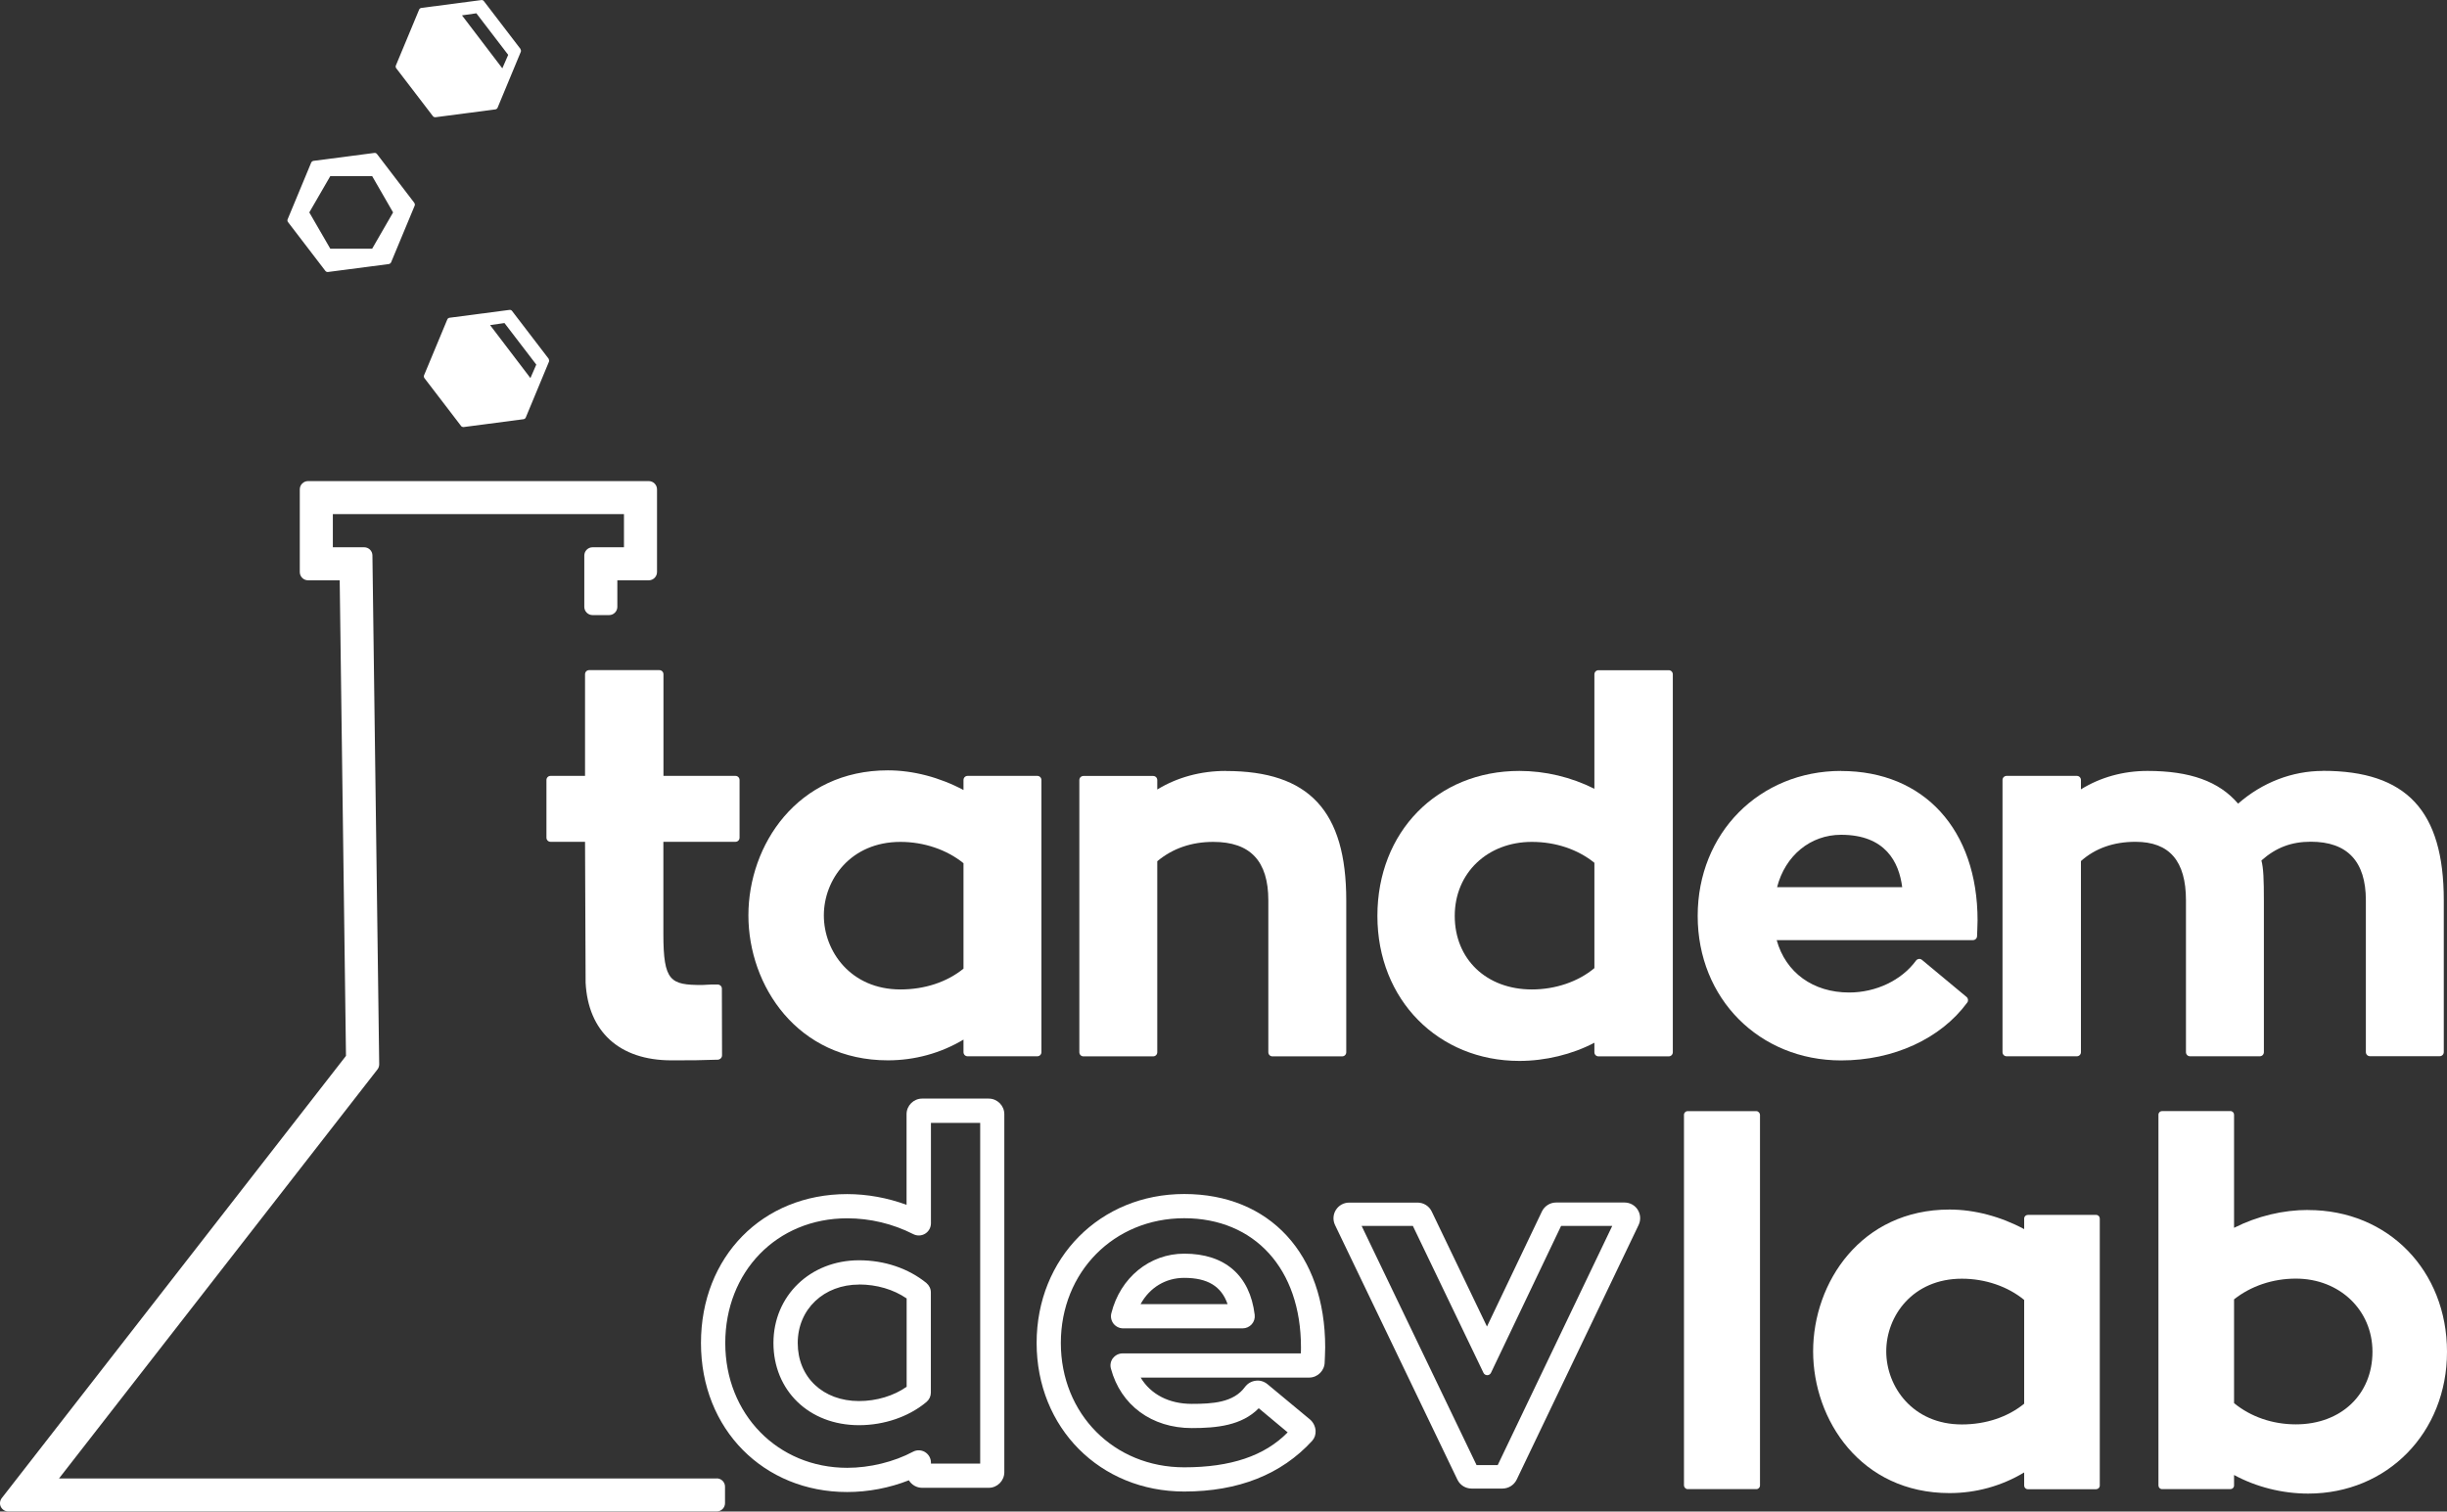 <?xml version="1.0" encoding="UTF-8"?>
<svg id="Layer_1" data-name="Layer 1" xmlns="http://www.w3.org/2000/svg" viewBox="0 0 296.13 182.95">
  <rect x="0" y="0" width="296.13" height="182.95" fill="#333333" stroke="none"/>
  <defs>
    <style>
      .cls-1 {
        fill: #fff;
        stroke-width: 0px;
      }
    </style>
  </defs>
  <g id="White_Logo" data-name="White Logo">
    <g>
      <g>
        <rect class="cls-1" x="203.79" y="134.49" width="9.2" height="45.75" rx=".44" ry=".44"/>
        <path class="cls-1" d="M253.67,147.05h-8.27c-.24,0-.44.19-.44.44v1.28c-2.85-1.53-6.03-2.37-9.03-2.37-10.72,0-16.51,8.84-16.51,17.16s5.78,17.16,16.51,17.16c3.2,0,6.31-.86,9.03-2.5v1.59c0,.24.19.44.44.44h8.27c.24,0,.44-.19.44-.44v-32.32c0-.24-.19-.44-.44-.44ZM244.96,157.33v12.57c-1.98,1.62-4.65,2.51-7.54,2.51-5.94,0-9.15-4.56-9.15-8.85s3.21-8.79,9.15-8.79c2.81,0,5.55.93,7.54,2.57Z"/>
        <path class="cls-1" d="M279.33,146.45c-3.05,0-6.14.74-8.97,2.16v-13.69c0-.24-.19-.44-.44-.44h-8.27c-.24,0-.44.19-.44.44v44.88c0,.24.19.44.44.44h8.27c.24,0,.44-.19.44-.44v-1.27c2.68,1.45,5.84,2.25,8.97,2.25,9.58,0,16.8-7.38,16.8-17.16s-7.07-17.16-16.8-17.16ZM287.11,163.61c0,5.18-3.81,8.79-9.27,8.79-2.82,0-5.46-.91-7.48-2.57v-12.56c2.05-1.62,4.69-2.51,7.48-2.51,5.28,0,9.27,3.8,9.27,8.85Z"/>
      </g>
      <g>
        <path class="cls-1" d="M89.01,93.91h-8.72v-12.3c0-.28-.22-.5-.5-.5h-8.49c-.28,0-.5.22-.5.5v12.3h-4.17c-.28,0-.5.22-.5.5v6.98c0,.28.22.5.5.5h4.17l.07,17.05c.3,5.87,4.03,9.4,10.38,9.4,2.95,0,2.94,0,5.68-.08l.11-.04c.2-.07.34-.26.34-.47l-.02-8.09c0-.14-.06-.28-.17-.37-.11-.09-.25-.14-.39-.13h-.67s-1.16.06-1.16.06c-3.83,0-4.69-.42-4.69-6.18v-11.15h8.72c.28,0,.5-.22.5-.5v-6.98c0-.28-.22-.5-.5-.5Z"/>
        <path class="cls-1" d="M125.53,93.91h-8.43c-.28,0-.5.22-.5.5v1.21c-2.89-1.54-6.11-2.38-9.15-2.38-10.96,0-16.88,9.04-16.88,17.55s5.92,17.55,16.88,17.55c3.24,0,6.39-.86,9.15-2.51v1.52c0,.28.22.5.5.5h8.43c.28,0,.5-.22.5-.5v-32.94c0-.28-.22-.5-.5-.5ZM116.6,104.48v12.76c-2,1.63-4.7,2.52-7.63,2.52-6.02,0-9.27-4.62-9.27-8.96s3.25-8.9,9.27-8.9c2.84,0,5.61.94,7.63,2.58Z"/>
        <path class="cls-1" d="M148.35,93.31c-3.03,0-5.88.77-8.3,2.25v-1.14c0-.28-.22-.5-.5-.5h-8.43c-.28,0-.5.22-.5.5v32.94c0,.28.22.5.5.5h8.43c.28,0,.5-.22.5-.5v-23.12c1.86-1.55,4.14-2.34,6.78-2.34,4.48,0,6.66,2.32,6.66,7.08v18.38c0,.28.22.5.5.5h8.43c.28,0,.5-.22.5-.5v-18.38c0-10.83-4.49-15.66-14.57-15.66Z"/>
        <path class="cls-1" d="M201.94,81.12h-8.49c-.28,0-.5.22-.5.5v13.85c-2.81-1.41-5.94-2.16-9.08-2.16-9.96,0-17.18,7.38-17.18,17.55s7.39,17.55,17.18,17.55c3.14,0,6.4-.79,9.08-2.2v1.15c0,.28.22.5.5.5h8.49c.28,0,.5-.22.5-.5v-45.74c0-.28-.22-.5-.5-.5ZM192.95,104.42v12.76c-1.96,1.64-4.71,2.58-7.57,2.58-5.49,0-9.33-3.66-9.33-8.9s4.01-8.96,9.33-8.96c2.88,0,5.55.9,7.57,2.53Z"/>
        <path class="cls-1" d="M222.81,93.31c-9.9,0-17.36,7.54-17.36,17.55s7.46,17.49,17.36,17.49c6.34,0,12.04-2.62,15.26-7,.16-.21.12-.51-.08-.68l-5.4-4.49c-.11-.09-.25-.13-.38-.11-.14.02-.26.09-.34.2-1.74,2.38-4.84,3.86-8.09,3.86-4.37,0-7.68-2.41-8.77-6.34h23.75c.28,0,.5-.22.5-.5,0-.25.01-.53.03-.82.02-.34.03-.7.03-1.06,0-10.99-6.48-18.09-16.51-18.09ZM215.06,107.38c.98-3.82,4.03-6.34,7.75-6.34,5.37,0,7.01,3.33,7.39,6.34h-15.14Z"/>
        <path class="cls-1" d="M281.11,93.31c-3.72,0-7.34,1.4-10.26,3.96-2.31-2.7-5.82-3.96-10.97-3.96-2.93,0-5.7.77-8.05,2.23v-1.13c0-.28-.22-.5-.5-.5h-8.49c-.28,0-.5.22-.5.5v32.94c0,.28.22.5.5.5h8.49c.28,0,.5-.22.5-.5v-23.13c1.74-1.55,3.96-2.33,6.6-2.33,4.11,0,6.11,2.32,6.11,7.08v18.38c0,.28.22.5.5.5h8.43c.28,0,.5-.22.5-.5v-18.26c0-2.7-.05-3.98-.3-4.94,1.77-1.57,3.63-2.27,5.98-2.27,4.42,0,6.66,2.38,6.66,7.08v18.38c0,.28.22.5.5.5h8.43c.28,0,.5-.22.5-.5v-18.38c0-10.83-4.51-15.66-14.63-15.66Z"/>
      </g>
      <g>
        <path class="cls-1" d="M50.13,24.54l-4.51-5.9c-.08-.1-.2-.15-.32-.13l-7.36.96c-.12.02-.23.1-.28.21l-2.85,6.86c-.05.12-.03.25.05.35l4.51,5.89c.07.09.17.14.28.14.01,0,.03,0,.04,0l7.36-.96c.12-.02.23-.1.28-.21l2.85-6.85c.05-.12.03-.25-.05-.35ZM47.57,25.71l-2.53,4.39h-5.07l-2.54-4.39,2.54-4.39h5.07l2.53,4.39Z"/>
        <path class="cls-1" d="M63,5.94L58.56.14c-.07-.1-.19-.15-.32-.13l-7.25.95c-.12.02-.23.1-.27.21l-2.81,6.75c-.05.11-.03.24.04.34l4.44,5.8c.07.09.17.13.27.13.01,0,.03,0,.04,0l7.25-.95c.12-.02.23-.1.27-.21l2.8-6.74c.05-.11.03-.24-.04-.34ZM60.79,8.27l-4.88-6.41,1.74-.25,3.85,5.03-.71,1.63Z"/>
        <path class="cls-1" d="M66.41,43.44l-4.44-5.8c-.07-.1-.19-.15-.32-.13l-7.25.95c-.12.02-.23.1-.27.21l-2.81,6.75c-.05.11-.03.24.04.34l4.44,5.8c.07.09.17.13.27.13.01,0,.03,0,.04,0l7.25-.95c.12-.02.23-.1.27-.21l2.8-6.74c.05-.11.03-.24-.04-.34ZM64.19,45.76l-4.88-6.41,1.74-.25,3.85,5.03-.71,1.63Z"/>
      </g>
      <path class="cls-1" d="M86.74,178.95H7.14l38.54-49.51c.14-.18.21-.4.21-.63l-.82-61.58c0-.55-.45-.99-1-.99h-3.79v-4.01h35.23v4.01h-3.8c-.55,0-1,.45-1,1v6.21c0,.55.45,1,1,1h2c.55,0,1-.45,1-1v-3.21h3.8c.55,0,1-.45,1-1v-10.01c0-.55-.45-1-1-1h-41.23c-.55,0-1,.45-1,1v10.01c0,.55.45,1,1,1h3.83l.76,57.56L.21,181.33c-.23.3-.28.71-.11,1.05.17.34.52.56.9.56h85.74c.55,0,1-.45,1-1v-2c0-.55-.45-1-1-1Z"/>
      <g>
        <path class="cls-1" d="M112.65,156.43c0-.44-.2-.85-.54-1.14-2.18-1.77-5.07-2.75-8.15-2.75-5.9,0-10.36,4.3-10.36,10.01s4.26,9.95,10.36,9.95c3.06,0,6.04-1.03,8.17-2.82.33-.28.52-.69.52-1.12v-12.14ZM103.96,155.47c2.14,0,4.17.6,5.76,1.69v10.69c-1.56,1.1-3.64,1.73-5.76,1.73-4.37,0-7.42-2.89-7.42-7.02s3.19-7.08,7.42-7.08Z"/>
        <path class="cls-1" d="M119.65,132.97h-8.05c-1.04,0-1.89.85-1.89,1.89v10.97c-2.3-.85-4.77-1.3-7.19-1.3-10.25,0-17.69,7.58-17.69,18.03s7.6,18.03,17.69,18.03c2.54,0,5.11-.49,7.47-1.42.33.55.94.91,1.61.91h8.05c1.04,0,1.89-.85,1.89-1.89v-43.33c0-1.04-.85-1.89-1.89-1.89ZM111.94,175.75c-.44-.26-.99-.28-1.44-.04-2.33,1.24-5.24,1.95-7.97,1.95-8.41,0-14.76-6.49-14.76-15.1s6.21-15.1,14.76-15.1c2.76,0,5.53.66,8,1.92.46.23.99.21,1.43-.06.43-.26.7-.74.7-1.25v-12.16h5.96v41.24h-5.96v-.13c0-.51-.27-.99-.71-1.26Z"/>
        <path class="cls-1" d="M150.38,160.78c.42,0,.82-.18,1.1-.49.28-.31.41-.73.36-1.15-.58-4.77-3.6-7.4-8.52-7.4-4.2,0-7.75,2.9-8.83,7.22-.11.44-.01.9.27,1.26.28.35.71.56,1.16.56h14.47ZM138.03,157.85c1.1-2.01,3.03-3.18,5.28-3.18,2.82,0,4.5,1.01,5.25,3.18h-10.53Z"/>
        <path class="cls-1" d="M143.31,144.52c-10.18,0-17.86,7.75-17.86,18.03s7.68,17.98,17.86,17.98c6.54,0,11.75-2.06,15.48-6.13.3-.33.45-.77.42-1.24-.04-.53-.29-1.03-.7-1.37l-5.12-4.25c-.41-.34-.95-.5-1.43-.42-.52.06-.99.34-1.3.76-1.38,1.89-3.94,2.04-6.44,2.04-2.75,0-4.96-1.15-6.18-3.18h20.38c1.04,0,1.89-.85,1.89-1.89,0-.21.01-.44.03-.72.02-.34.03-.7.03-1.06,0-11.27-6.7-18.55-17.06-18.55ZM134.69,164.38c-.28.36-.37.83-.25,1.27,1.19,4.44,4.94,7.2,9.79,7.2,3,0,6.05-.3,8.1-2.4l3.5,2.92c-2.78,2.84-6.88,4.23-12.52,4.23-8.51,0-14.93-6.47-14.93-15.05s6.42-15.1,14.93-15.1,14.13,6.13,14.13,15.62c0,.25,0,.49-.02.74h-21.56c-.45,0-.89.21-1.16.57Z"/>
        <path class="cls-1" d="M198.2,146.43c-.35-.55-.95-.88-1.6-.88h-8.29c-.72,0-1.39.42-1.71,1.08l-6.65,13.93-6.69-13.93c-.31-.65-.98-1.07-1.7-1.07h-8.29c-.65,0-1.25.33-1.6.88-.35.55-.39,1.24-.11,1.83l14.82,30.84c.32.65.98,1.06,1.7,1.06h3.75c.72,0,1.39-.42,1.71-1.07l14.76-30.83c.28-.59.25-1.27-.1-1.83ZM195.11,148.38l-13.86,28.95h-2.56l-13.91-28.95h6.2l8.55,17.79c.08.17.26.28.45.28h0c.19,0,.37-.11.45-.28l8.49-17.79h6.2Z"/>
      </g>
    </g>
  </g>
</svg>